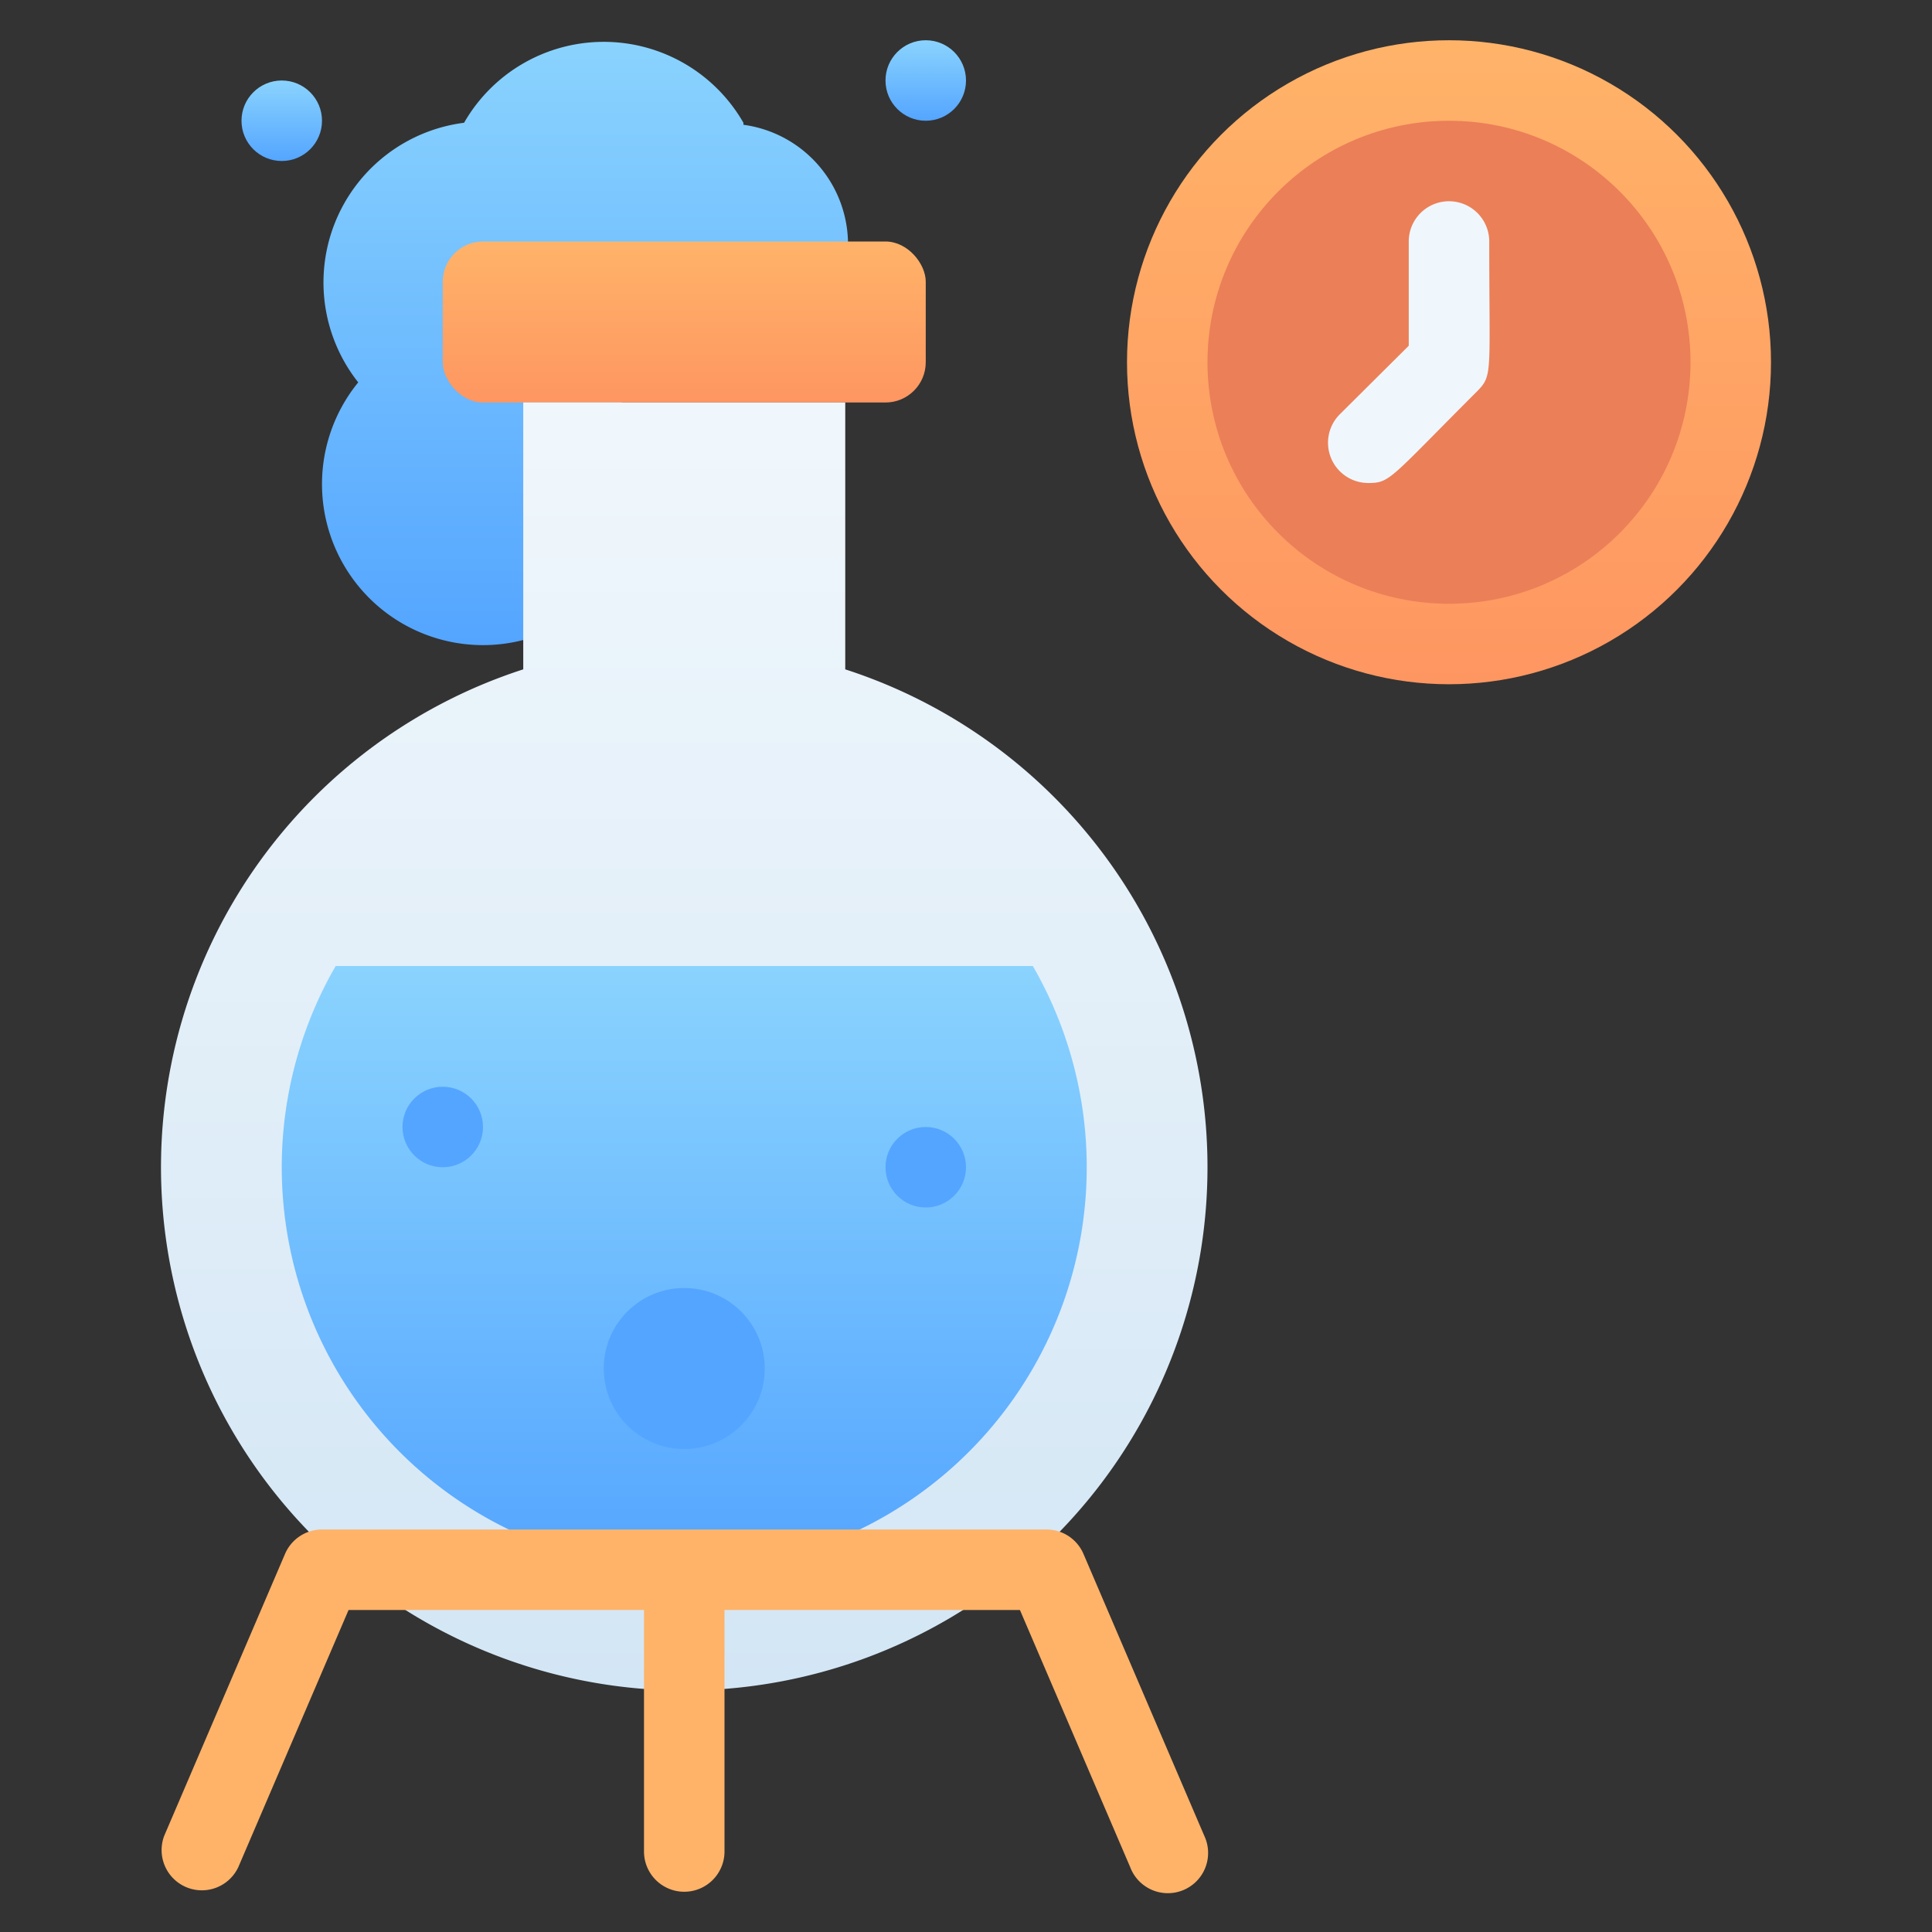 <?xml version="1.0" encoding="UTF-8"?>
<svg xmlns="http://www.w3.org/2000/svg" xmlns:xlink="http://www.w3.org/1999/xlink" viewBox="0 0 48 48">
  <rect x="0" y="0" width="48" height="48" fill="#333333" stroke="none"/>
  <defs>
    <style>.cls-1{fill:url(#linear-gradient);}.cls-2{fill:url(#linear-gradient-2);}.cls-3{fill:url(#linear-gradient-3);}.cls-4{fill:url(#linear-gradient-4);}.cls-5{fill:#ffb369;}.cls-6{fill:#54a5ff;}.cls-7{fill:url(#linear-gradient-5);}.cls-8{fill:#eb7f58;}.cls-9{fill:#f0f7fc;}.cls-10{fill:url(#linear-gradient-6);}.cls-11{fill:url(#linear-gradient-7);}</style>
    <linearGradient id="linear-gradient" x1="14.5" y1="16" x2="14.5" y2="1" gradientUnits="userSpaceOnUse">
      <stop offset="0" stop-color="#54a5ff"></stop>
      <stop offset="1" stop-color="#8ad3fe"></stop>
    </linearGradient>
    <linearGradient id="linear-gradient-2" x1="17" y1="10" x2="17" y2="6" gradientUnits="userSpaceOnUse">
      <stop offset="0" stop-color="#fe9661"></stop>
      <stop offset="1" stop-color="#ffb369"></stop>
    </linearGradient>
    <linearGradient id="linear-gradient-3" x1="17" y1="42" x2="17" y2="10" gradientUnits="userSpaceOnUse">
      <stop offset="0" stop-color="#d3e6f5"></stop>
      <stop offset="1" stop-color="#f0f7fc"></stop>
    </linearGradient>
    <linearGradient id="linear-gradient-4" x1="17" y1="39" x2="17" y2="24" xlink:href="#linear-gradient"></linearGradient>
    <linearGradient id="linear-gradient-5" x1="36" y1="17" x2="36" y2="1" xlink:href="#linear-gradient-2"></linearGradient>
    <linearGradient id="linear-gradient-6" x1="7" y1="4" x2="7" y2="2" xlink:href="#linear-gradient"></linearGradient>
    <linearGradient id="linear-gradient-7" x1="23" y1="3" x2="23" y2="1" xlink:href="#linear-gradient"></linearGradient>
  </defs>
  <title>Circle Flask with Stand</title>
  <g id="Circle_Flask_with_Stand" data-name="Circle Flask with Stand">
    <path class="cls-1" d="M18.47,3.05a4,4,0,0,0-6.94,0A4,4,0,0,0,8.9,9.5a4,4,0,1,0,6.2,0A3.53,3.53,0,0,0,15.47,9a4,4,0,0,0,1.15-.3,3,3,0,1,0,1.85-5.6Z"></path>
    <rect class="cls-2" x="11" y="6" width="12" height="4" rx="1"></rect>
    <path class="cls-3" d="M21,16.63V10H13v6.63a13,13,0,1,0,8,0Z"></path>
    <path class="cls-4" d="M17,39A10,10,0,0,1,8.34,24H25.66A10,10,0,0,1,17,39Z"></path>
    <path class="cls-5" d="M29.92,45.61l-3-7A1,1,0,0,0,26,38H8a1,1,0,0,0-.92.61l-3,7a1,1,0,0,0,1.84.78L8.66,40H16v6a1,1,0,0,0,2,0V40h7.34l2.74,6.39a1,1,0,1,0,1.84-.78Z"></path>
    <circle class="cls-6" cx="11" cy="28" r="1"></circle>
    <circle class="cls-6" cx="23" cy="29" r="1"></circle>
    <circle class="cls-6" cx="17" cy="34" r="2"></circle>
    <circle class="cls-7" cx="36" cy="9" r="8"></circle>
    <circle class="cls-8" cx="36" cy="9" r="6"></circle>
    <path class="cls-9" d="M34,12a1,1,0,0,1-.71-1.71L35,8.59V6a1,1,0,0,1,2,0c0,3.26.09,3.32-.29,3.71C34.53,11.89,34.54,12,34,12Z"></path>
    <circle class="cls-10" cx="7" cy="3" r="1"></circle>
    <circle class="cls-11" cx="23" cy="2" r="1"></circle>
  </g>
</svg>
